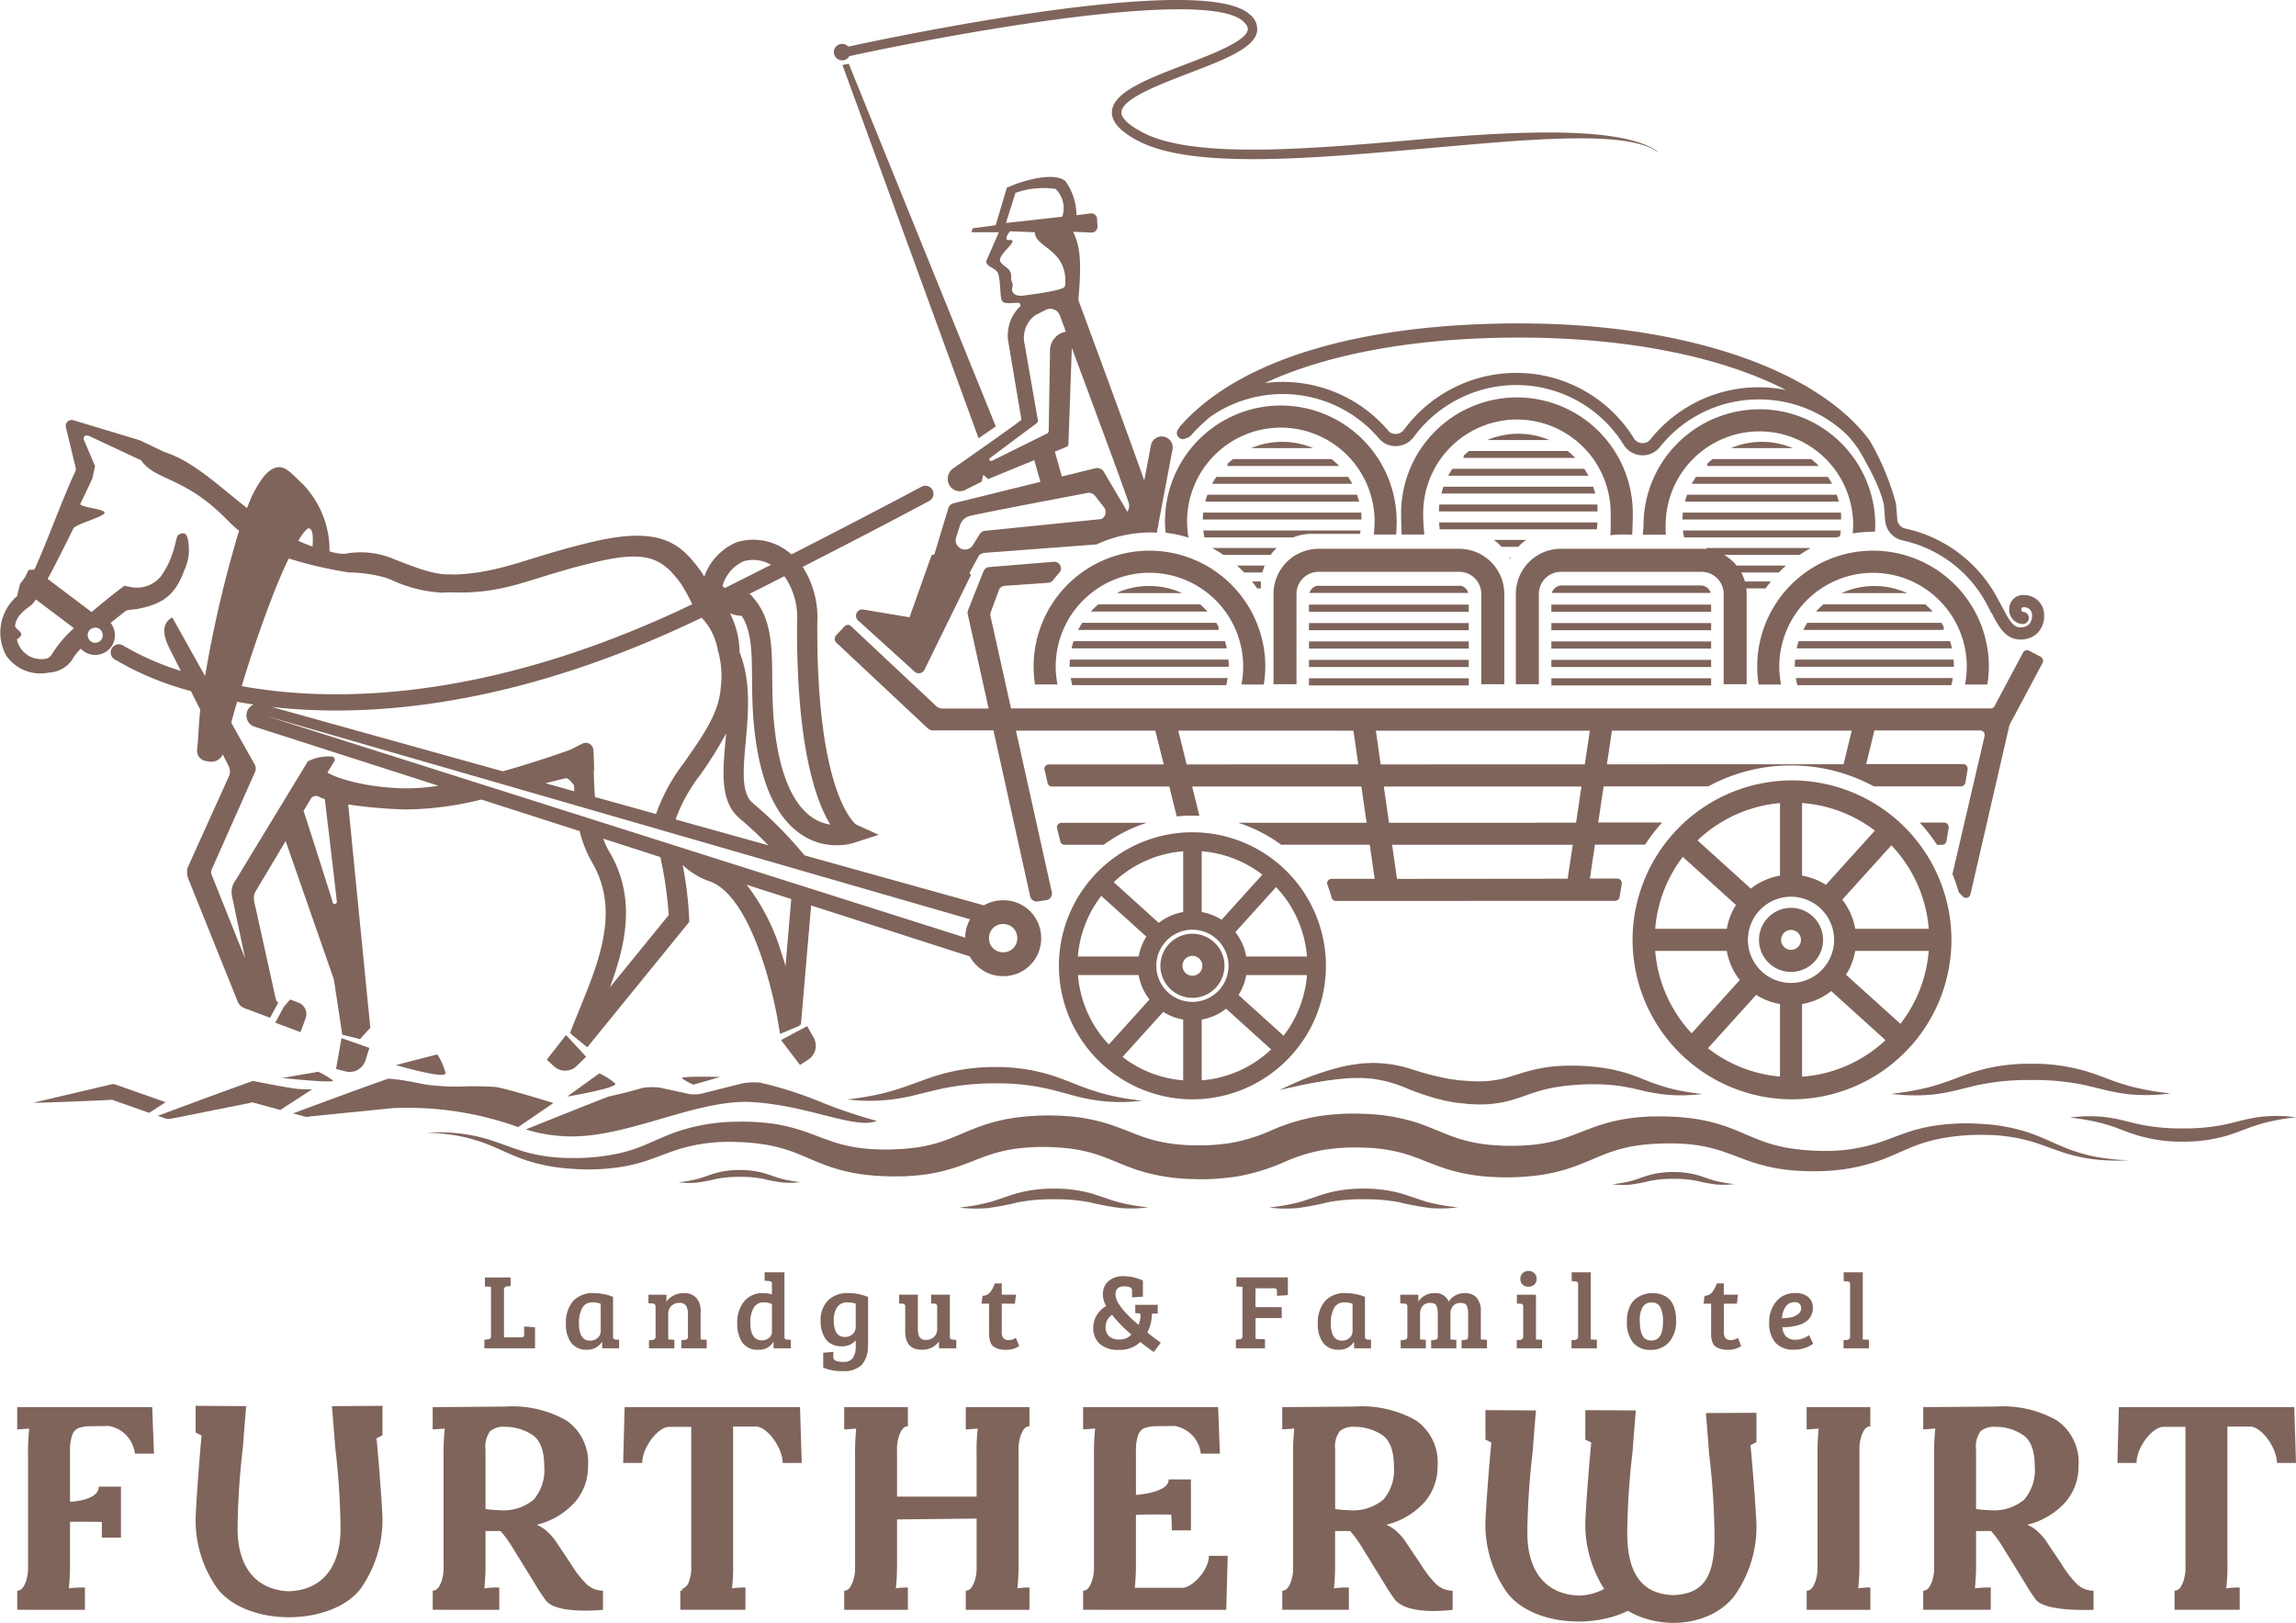<svg id="Komponente" xmlns="http://www.w3.org/2000/svg" width="224.87" height="158.925" viewBox="0 0 224.87 158.925">
  <path id="Pfad_2" data-name="Pfad 2" d="M94.587-18.94l1.176-.084a18.22,18.22,0,0,0-.113,2.55v4.111H87.856v-4.422a4.206,4.206,0,0,1,.227-1.615c.149-.342.326-.833.836-.851v-1.872H82.681v2.183l1.178-.084a22.82,22.82,0,0,0-.113,2.55V-5.616A4.242,4.242,0,0,1,83.519-4c-.153.34-.327.833-.838.851v1.872h6.238V-3.462a6.513,6.513,0,0,0-1.178.085,22.736,22.736,0,0,0,.115-2.552v-4.2l7.794-.084v4.593A4.24,4.24,0,0,1,95.423-4c-.151.34-.325.833-.836.851v1.872h6.238V-3.462a6.477,6.477,0,0,0-1.178.085,22.829,22.829,0,0,0,.113-2.552V-16.785a4.24,4.24,0,0,1,.227-1.615c.151-.342.327-.833.838-.851v-1.872H94.587Z" transform="translate(0 158.925)" fill="#7f645b"/>
  <path id="Pfad_3" data-name="Pfad 3" d="M1.684-21.122v2.183l1.178-.085a22.3,22.3,0,0,0-.115,2.55V-5.616A4.247,4.247,0,0,1,2.52-4c-.151.34-.326.833-.836.851v1.87H8.317V-3.462a9.5,9.5,0,0,0-1.573.085,22.83,22.83,0,0,0,.113-2.552V-9.9H7.2c.6-.018,2.777.014,2.777.014s0,.775,0,1.532h1.87v-4.99H9.664c.056,1.379-2.807,1.489-2.807,1.489v-4.933a4.58,4.58,0,0,1,.212-1.588,1.133,1.133,0,0,1,.61-.694,3.428,3.428,0,0,1,1.077-.185l1.876-.027a3.081,3.081,0,0,1,2.575,2.706h1.872l-.171-4.55Z" transform="translate(0 158.925)" fill="#7f645b"/>
  <path id="Pfad_4" data-name="Pfad 4" d="M61.175-21.122l-.142,5.458H62.9c0-1.493,1.516-3.51,2.631-3.53H67.7V-5.616A4.207,4.207,0,0,1,67.467-4a1.179,1.179,0,0,1-.622.667c-.266.1.3.165-.214.183v1.87h6.378V-3.462a7.661,7.661,0,0,0-1.318.085A18.236,18.236,0,0,0,71.8-5.929V-19.223H74.02c1.1-.018,2.633,2.066,2.633,3.559h1.87l-.169-5.458Z" transform="translate(0 158.925)" fill="#7f645b"/>
  <path id="Pfad_5" data-name="Pfad 5" d="M55.889-5.815,54.557-7.8A5.255,5.255,0,0,0,53.65-8.89a3.426,3.426,0,0,0-1.05-.7v-.027a7.308,7.308,0,0,0,3.728-2.226,5.283,5.283,0,0,0,1.262-3.472,4.993,4.993,0,0,0-2.113-4.506,10.744,10.744,0,0,0-6-1.361l-7.1.058v2.183l1.178-.086a22.874,22.874,0,0,0-.113,2.552V-5.617A4.253,4.253,0,0,1,43.219-4c-.153.34-.327.831-.838.851v1.87H48.9V-3.463a8.49,8.49,0,0,0-1.462.086,23.175,23.175,0,0,0,.113-2.58V-8.991h1.475a11.2,11.2,0,0,1,1.19,1.645l2.1,3.4a18.474,18.474,0,0,0,1.1,1.687c.984,1.487,5.641.978,5.641.978V-3.15a2.4,2.4,0,0,1-1.572-.6,10.5,10.5,0,0,1-1.6-2.07m-3.614-6.251a4.612,4.612,0,0,1-3.359,1.036,10.582,10.582,0,0,1-1.361-.115v-5.81a2.554,2.554,0,0,1,.455-1.814,2.055,2.055,0,0,1,1.446-.424,4.861,4.861,0,0,1,2.651.764q1.2.766,1.2,3.118a4.434,4.434,0,0,1-1.034,3.246" transform="translate(0 158.925)" fill="#7f645b"/>
  <path id="Pfad_6" data-name="Pfad 6" d="M115.791-3.434h-4.652a22.043,22.043,0,0,0,.114-2.494v-4.648l.737-.029c.622-.02,2.723,0,2.723,0s.053.789.053,1.545h1.872v-4.99h-2.183c.058,1.323-3.2,1.518-3.2,1.518v-4.253a4.535,4.535,0,0,1,.212-1.586,1.142,1.142,0,0,1,.609-.7,3.492,3.492,0,0,1,1.078-.184l1.873-.029a3.082,3.082,0,0,1,2.577,2.708h1.87l-.169-4.549H106.079v2.181l1.176-.084a23.009,23.009,0,0,0-.113,2.552V-5.617A4.251,4.251,0,0,1,106.915-4c-.151.34-.327.831-.836.851v1.87H120.1l.143-5.287h-1.844c0,1.417-1.64,3.133-2.6,3.133" transform="translate(0 158.925)" fill="#7f645b"/>
  <path id="Pfad_7" data-name="Pfad 7" d="M201.868-5.815,200.536-7.8a5.209,5.209,0,0,0-.907-1.092,3.413,3.413,0,0,0-1.05-.7v-.027a7.3,7.3,0,0,0,3.728-2.226,5.276,5.276,0,0,0,1.262-3.472,4.993,4.993,0,0,0-2.113-4.506,10.736,10.736,0,0,0-5.993-1.361l-7.1.058v2.183l1.178-.086a22.73,22.73,0,0,0-.114,2.552V-5.617A4.255,4.255,0,0,1,189.2-4c-.151.34-.328.831-.838.851v1.87h6.615V-3.463a9.8,9.8,0,0,0-1.553.086,23.841,23.841,0,0,0,.113-2.58V-8.991h1.473a11.052,11.052,0,0,1,1.19,1.645l2.1,3.4A18.354,18.354,0,0,0,199.4-2.258c1,1.214,5.641.978,5.641.978V-3.15a2.4,2.4,0,0,1-1.574-.6,10.511,10.511,0,0,1-1.6-2.07m-3.614-6.251a4.607,4.607,0,0,1-3.36,1.036,10.532,10.532,0,0,1-1.359-.115v-5.81a2.565,2.565,0,0,1,.453-1.814,2.061,2.061,0,0,1,1.446-.424,4.858,4.858,0,0,1,2.651.764q1.2.766,1.2,3.118a4.429,4.429,0,0,1-1.035,3.246" transform="translate(0 158.925)" fill="#7f645b"/>
  <path id="Pfad_8" data-name="Pfad 8" d="M176.944-18.94l1.176-.084a22.672,22.672,0,0,0-.114,2.55V-5.616A4.244,4.244,0,0,1,177.78-4c-.151.34-.326.833-.836.851v1.872h6.238V-3.462A6.481,6.481,0,0,0,182-3.378a22.962,22.962,0,0,0,.113-2.552V-16.785a4.241,4.241,0,0,1,.227-1.615c.151-.342.327-.833.838-.851v-1.872h-6.238Z" transform="translate(0 158.925)" fill="#7f645b"/>
  <path id="Pfad_9" data-name="Pfad 9" d="M207.522-21.122l-.143,5.458h1.872c0-1.493,1.516-3.51,2.631-3.53h2.16V-5.616A4.268,4.268,0,0,1,213.815-4c-.152.34-.327.833-.838.851v1.87h6.381V-3.462a7.681,7.681,0,0,0-1.32.085,18.347,18.347,0,0,0,.113-2.552V-19.223h2.215c1.1-.018,2.633,2.066,2.633,3.559h1.87l-.169-5.458Z" transform="translate(0 158.925)" fill="#7f645b"/>
  <path id="Pfad_10" data-name="Pfad 10" d="M139.094-5.815,137.762-7.8a5.3,5.3,0,0,0-.906-1.092,3.428,3.428,0,0,0-1.051-.7v-.027a7.3,7.3,0,0,0,3.728-2.226,5.271,5.271,0,0,0,1.262-3.472,4.992,4.992,0,0,0-2.112-4.506,10.745,10.745,0,0,0-6-1.361l-7.1.058v2.183l1.178-.086a22.728,22.728,0,0,0-.114,2.552V-5.617A4.255,4.255,0,0,1,126.424-4c-.151.34-.327.831-.838.851v1.87h6.522V-3.463a8.523,8.523,0,0,0-1.462.086,23.009,23.009,0,0,0,.115-2.58V-8.991h1.473a11.126,11.126,0,0,1,1.19,1.645l2.1,3.4a18.357,18.357,0,0,0,1.106,1.687c1.341,1.6,5.641.978,5.641.978V-3.15a2.4,2.4,0,0,1-1.573-.6,10.468,10.468,0,0,1-1.6-2.07m-3.614-6.251a4.606,4.606,0,0,1-3.359,1.036,10.546,10.546,0,0,1-1.36-.115v-5.81a2.56,2.56,0,0,1,.453-1.814,2.063,2.063,0,0,1,1.446-.424,4.858,4.858,0,0,1,2.651.764q1.2.766,1.205,3.118a4.429,4.429,0,0,1-1.036,3.246" transform="translate(0 158.925)" fill="#7f645b"/>
  <path id="Pfad_11" data-name="Pfad 11" d="M36.875-18.078l.583-.291v-2.884l-4.949.029s.2,2.377.317,3.989A73.809,73.809,0,0,1,33.351-9.4c.052,4.152-2,6.2-5.04,6.306C25.27-3.2,23.218-5.248,23.27-9.4a73.809,73.809,0,0,1,.525-7.837c.113-1.611.316-3.989.316-3.989l-4.949-.029v2.618l.583.293c-.075.642-.489,5.645-.586,8.108a11.511,11.511,0,0,0,2.217,6.99C24.45.447,32.418.249,35.244-3.245a11.693,11.693,0,0,0,2.217-6.99c-.1-2.464-.511-7.2-.586-7.844" transform="translate(0 158.925)" fill="#7f645b"/>
  <path id="Pfad_12" data-name="Pfad 12" d="M171.442-17.4l.582-.291v-2.884l-4.949.029s.2,2.377.317,3.989a73.8,73.8,0,0,1,.525,7.837c.052,4.152-1.009,5.893-4.05,6-3.04-.1-4.546-2.106-4.493-6.258a73.794,73.794,0,0,1,.525-7.837c.113-1.611.316-3.989.316-3.989l-4.949-.029v2.884l.583.291c-.075.644-.487,5.38-.586,7.846a11.839,11.839,0,0,0,1.845,6.486,5.334,5.334,0,0,1-2.476.653c-3.043-.1-5.093-2.154-5.043-6.306a74.089,74.089,0,0,1,.527-7.837c.112-1.611.315-3.989.315-3.989l-4.947-.029v2.884l.583.291c-.078.644-.489,5.38-.587,7.846A11.516,11.516,0,0,0,147.7-2.824C150.179.159,155.854.6,159.435-1.182,162.762.771,167.494.3,169.811-2.563a11.694,11.694,0,0,0,2.217-6.988c-.1-2.465-.511-7.2-.586-7.846" transform="translate(0 158.925)" fill="#7f645b"/>
  <path id="Pfad_13" data-name="Pfad 13" d="M47.786-27.763l-.345.031v.847H52.4v-2.068l-1.065-.072v.73a.526.526,0,0,1-.047.255.212.212,0,0,1-.194.079H49.363v-4.657a.3.3,0,0,1,.3-.333l.345-.032v-.845H47.494v.888l.593.031v4.853c0,.174-.1.272-.3.293" transform="translate(0 158.925)" fill="#7f645b"/>
  <path id="Pfad_14" data-name="Pfad 14" d="M60.1-27.815a.348.348,0,0,1-.058-.23v-3.882a5.25,5.25,0,0,0-1.858-.367,2.6,2.6,0,0,0-2.068.795,3.267,3.267,0,0,0-.689,2.212,3.032,3.032,0,0,0,.511,1.859,1.85,1.85,0,0,0,1.577.678,1.646,1.646,0,0,0,1.43-.752l.032.011v.606h1.66v-.836l-.335-.022a.293.293,0,0,1-.2-.072m-1.268-.73a.854.854,0,0,1-.293.631,1.053,1.053,0,0,1-.752.277q-1.084,0-1.086-1.692a3.073,3.073,0,0,1,.313-1.493,1.075,1.075,0,0,1,1.014-.565,1.96,1.96,0,0,1,.8.137Z" transform="translate(0 158.925)" fill="#7f645b"/>
  <path id="Pfad_15" data-name="Pfad 15" d="M63.508-32.137v.836l.439.031c.174.007.261.115.261.324v2.892a.344.344,0,0,1-.074.255.4.4,0,0,1-.228.088l-.345.032v.793h2.485v-.834l-.6-.032V-30.28a1.053,1.053,0,0,1,.291-.741,1.031,1.031,0,0,1,.789-.313.739.739,0,0,1,.673.277,1.6,1.6,0,0,1,.178.851v2.151a.344.344,0,0,1-.074.255.4.4,0,0,1-.23.088l-.344.032v.793h2.483v-.834l-.593-.032v-2.724a1.906,1.906,0,0,0-.433-1.361,1.612,1.612,0,0,0-1.226-.455,2.142,2.142,0,0,0-.971.225,1.888,1.888,0,0,0-.721.611v-.68Z" transform="translate(0 158.925)" fill="#7f645b"/>
  <path id="Pfad_16" data-name="Pfad 16" d="M77.455-26.886v-.836l-.365-.02a.227.227,0,0,1-.261-.241v-6.346H74.887v.824l.449.032c.18.014.27.1.27.25v1.054a2.908,2.908,0,0,0-.856-.124,2.3,2.3,0,0,0-1.874.815,3.3,3.3,0,0,0-.673,2.171,3.326,3.326,0,0,0,.439,1.764,1.791,1.791,0,0,0,1.671.793,1.556,1.556,0,0,0,1.419-.761l.032.011v.615Zm-1.849-1.629a.767.767,0,0,1-.281.6,1.044,1.044,0,0,1-.71.246q-1.127,0-1.127-1.755a2.794,2.794,0,0,1,.318-1.408,1.079,1.079,0,0,1,1.007-.554,1.925,1.925,0,0,1,.793.167Z" transform="translate(0 158.925)" fill="#7f645b"/>
  <path id="Pfad_17" data-name="Pfad 17" d="M85-26.9q.022-.251.021-1.138v-3.873a4.891,4.891,0,0,0-1.931-.385,2.742,2.742,0,0,0-1.974.7,2.729,2.729,0,0,0-.741,2.072,3.05,3.05,0,0,0,.45,1.67,1.609,1.609,0,0,0,.642.563,2.075,2.075,0,0,0,.955.209,1.729,1.729,0,0,0,1.388-.584v.576a2,2,0,0,1-.271,1.131,1.049,1.049,0,0,1-.939.4,2.13,2.13,0,0,1-.721-.1.375.375,0,0,1-.261-.381v-.5l-.991.085V-25a4.354,4.354,0,0,0,1.91.344,2.538,2.538,0,0,0,1.795-.543A2.54,2.54,0,0,0,85-26.9m-1.19-2.118a.955.955,0,0,1-.308.746,1.1,1.1,0,0,1-.757.275q-1.084,0-1.086-1.649A2.13,2.13,0,0,1,82-30.916a1.132,1.132,0,0,1,.976-.469,2.583,2.583,0,0,1,.834.124Z" transform="translate(0 158.925)" fill="#7f645b"/>
  <path id="Pfad_18" data-name="Pfad 18" d="M88.061-32.137v.856l.334.022c.173.007.261.1.261.291v2.411q0,1.807,1.618,1.807a1.935,1.935,0,0,0,1.69-.815v.678h1.692v-.825l-.367-.031a.358.358,0,0,1-.209-.077.354.354,0,0,1-.052-.225v-4.093H91.193v.856l.333.022a.293.293,0,0,1,.205.077.374.374,0,0,1,.056.236v2.2a1,1,0,0,1-.3.73,1.054,1.054,0,0,1-.788.3.676.676,0,0,1-.647-.281,1.766,1.766,0,0,1-.156-.836v-3.309Z" transform="translate(0 158.925)" fill="#7f645b"/>
  <path id="Pfad_19" data-name="Pfad 19" d="M97.435-33.244a3.162,3.162,0,0,1-.459.872,1.018,1.018,0,0,1-.743.349l-.1.762h.741v2.787q0,.313.011.475a2.216,2.216,0,0,0,.1.444.94.94,0,0,0,.239.428,1.463,1.463,0,0,0,.48.266,2.315,2.315,0,0,0,.793.121,2.27,2.27,0,0,0,1.327-.365L99.5-27.91a1.317,1.317,0,0,1-.7.219.667.667,0,0,1-.518-.182.955.955,0,0,1-.167-.642V-31.26H99.4l.1-.878H98.113v-1.106Z" transform="translate(0 158.925)" fill="#7f645b"/>
  <path id="Pfad_20" data-name="Pfad 20" d="M113.387-30.3v-.845h-2.2v.815l.334.02c.126.014.187.07.187.167a2.592,2.592,0,0,1-.2.96q-2.256-1.91-2.255-2.974,0-.8.845-.8a1.936,1.936,0,0,1,.554.083.339.339,0,0,1,.219.365v.637l1.065-.072v-1.577a4.416,4.416,0,0,0-1.885-.428,2.13,2.13,0,0,0-1.5.491,1.668,1.668,0,0,0-.532,1.284,2.177,2.177,0,0,0,.324,1.149,2.444,2.444,0,0,0-1.274,2.17,2.062,2.062,0,0,0,.606,1.5,2.592,2.592,0,0,0,1.921.617,2.821,2.821,0,0,0,2.088-.773q.687.564,1.314.982l.689-.908c-.563-.4-1-.737-1.315-1a3.89,3.89,0,0,0,.439-1.836Zm-3.732,2.548a1.433,1.433,0,0,1-1.044-.329,1.163,1.163,0,0,1-.329-.861,1.42,1.42,0,0,1,.636-1.223,12.342,12.342,0,0,0,1.89,1.922,1.475,1.475,0,0,1-1.153.491" transform="translate(0 158.925)" fill="#7f645b"/>
  <path id="Pfad_21" data-name="Pfad 21" d="M122.96-32.764h1.805c.133,0,.216.025.25.074a.432.432,0,0,1,.054.25v.417l1.065-.074v-1.732h-5.042v.886l.595.032v4.853c0,.174-.1.272-.3.293l-.344.031v.845h2.851v-.886l-.93-.031V-29.85h2.568v-1.066H122.96Z" transform="translate(0 158.925)" fill="#7f645b"/>
  <path id="Pfad_22" data-name="Pfad 22" d="M134.276-26.886v-.836l-.335-.02a.292.292,0,0,1-.2-.074.345.345,0,0,1-.057-.228v-3.884a5.289,5.289,0,0,0-1.858-.365,2.6,2.6,0,0,0-2.068.793,3.273,3.273,0,0,0-.689,2.214,3.013,3.013,0,0,0,.513,1.858,1.843,1.843,0,0,0,1.575.678,1.655,1.655,0,0,0,1.432-.75l.03.009v.606Zm-1.806-1.66a.842.842,0,0,1-.293.631,1.045,1.045,0,0,1-.751.277q-1.084,0-1.086-1.69a3.081,3.081,0,0,1,.314-1.494,1.07,1.07,0,0,1,1.013-.563,1.959,1.959,0,0,1,.8.135Z" transform="translate(0 158.925)" fill="#7f645b"/>
  <path id="Pfad_23" data-name="Pfad 23" d="M143.718-27.8a.374.374,0,0,1-.224.088l-.346.032v.793h2.486v-.834l-.6-.032v-2.724a1.986,1.986,0,0,0-.406-1.363,1.479,1.479,0,0,0-1.16-.453,1.841,1.841,0,0,0-1.586.834,1.351,1.351,0,0,0-1.372-.834,1.85,1.85,0,0,0-1.6.834v-.678h-1.766v.845l.439.032a.286.286,0,0,1,.2.077.4.4,0,0,1,.055.245v2.883h-.009a.349.349,0,0,1-.073.255.409.409,0,0,1-.23.088l-.344.032v.793h2.464v-.834l-.565-.032V-30.28a1.145,1.145,0,0,1,.252-.752.9.9,0,0,1,.735-.3c.324,0,.529.092.615.277a2.07,2.07,0,0,1,.132.851v2.151a.348.348,0,0,1-.074.255.4.4,0,0,1-.229.088l-.345.032v.793h2.464v-.834l-.574-.032v-2.505a1.146,1.146,0,0,1,.255-.782.923.923,0,0,1,.736-.293c.32,0,.523.092.611.277a2.093,2.093,0,0,1,.13.851v2.162a.37.37,0,0,1-.078.244" transform="translate(0 158.925)" fill="#7f645b"/>
  <path id="Pfad_24" data-name="Pfad 24" d="M148.891-27.711l-.343.031v.795h2.483v-.836l-.6-.031v-4.384h-1.869v.867l.365.02a.274.274,0,0,1,.2.063.37.37,0,0,1,.056.241v2.9a.3.3,0,0,1-.3.334" transform="translate(0 158.925)" fill="#7f645b"/>
  <path id="Pfad_25" data-name="Pfad 25" d="M150.274-33.133a.722.722,0,0,0,.225-.548.754.754,0,0,0-.225-.557.778.778,0,0,0-.579-.225.764.764,0,0,0-.575.225.764.764,0,0,0-.218.557.732.732,0,0,0,.218.548.792.792,0,0,0,.575.214.807.807,0,0,0,.579-.214" transform="translate(0 158.925)" fill="#7f645b"/>
  <path id="Pfad_26" data-name="Pfad 26" d="M154.257-27.711l-.344.031v.795H156.4v-.836l-.6-.031v-6.578h-1.868v.867l.365.022c.174.014.261.1.261.25v5.146a.3.3,0,0,1-.3.334" transform="translate(0 158.925)" fill="#7f645b"/>
  <path id="Pfad_27" data-name="Pfad 27" d="M162.885-32.09a2.465,2.465,0,0,0-1.059-.2,2.645,2.645,0,0,0-1.64.563,2.052,2.052,0,0,0-.615.872,3.538,3.538,0,0,0-.23,1.341,3.083,3.083,0,0,0,.615,2.082,2.153,2.153,0,0,0,1.708.7,2.347,2.347,0,0,0,1.789-.741,3.064,3.064,0,0,0,.7-2.183,3.711,3.711,0,0,0-.173-1.194,2.131,2.131,0,0,0-.417-.773,2.147,2.147,0,0,0-.678-.469m-1.144,4.442a1.019,1.019,0,0,1-.6-.167q-.541-.375-.543-1.847a2.4,2.4,0,0,1,.282-1.253.962.962,0,0,1,.883-.458.893.893,0,0,1,.856.48,3.065,3.065,0,0,1,.256,1.408q0,1.84-1.139,1.838" transform="translate(0 158.925)" fill="#7f645b"/>
  <path id="Pfad_28" data-name="Pfad 28" d="M170.115-31.26l.1-.878h-1.388v-1.106h-.678a3.113,3.113,0,0,1-.461.872,1.013,1.013,0,0,1-.741.349l-.1.762h.741v2.787c0,.209,0,.367.011.475a2.215,2.215,0,0,0,.093.444.946.946,0,0,0,.241.428,1.479,1.479,0,0,0,.48.266,2.319,2.319,0,0,0,.793.121,2.263,2.263,0,0,0,1.326-.365l-.313-.806a1.324,1.324,0,0,1-.7.219.665.665,0,0,1-.516-.182.953.953,0,0,1-.167-.642V-31.26Z" transform="translate(0 158.925)" fill="#7f645b"/>
  <path id="Pfad_29" data-name="Pfad 29" d="M177.172-28.181a2.233,2.233,0,0,1-1.295.458,1.241,1.241,0,0,1-.96-.338,1.392,1.392,0,0,1-.346-.894,5.459,5.459,0,0,0,1.577-.208,2.548,2.548,0,0,0,.711-.324,1.627,1.627,0,0,0,.491-.547,1.628,1.628,0,0,0,.2-.809,1.306,1.306,0,0,0-.46-1.07,1.875,1.875,0,0,0-1.241-.381,2.318,2.318,0,0,0-1.9.834,3.17,3.17,0,0,0-.677,2.068,2.907,2.907,0,0,0,.6,1.937,2.31,2.31,0,0,0,1.868.7,3.051,3.051,0,0,0,1.133-.2,2.46,2.46,0,0,0,.705-.387Zm-2.3-2.76a1.015,1.015,0,0,1,.9-.466.557.557,0,0,1,.625.637.682.682,0,0,1-.323.559,1.687,1.687,0,0,1-.705.3,5.367,5.367,0,0,1-.84.079,2.147,2.147,0,0,1,.345-1.111" transform="translate(0 158.925)" fill="#7f645b"/>
  <path id="Pfad_30" data-name="Pfad 30" d="M180.9-27.711l-.343.031v.795h2.483v-.836l-.6-.031v-6.578h-1.869v.867l.365.022c.175.014.261.1.261.25v5.146a.3.3,0,0,1-.3.334" transform="translate(0 158.925)" fill="#7f645b"/>
  <path id="Pfad_31" data-name="Pfad 31" d="M191.113-91.827c.057-.228.106-.46.144-.7h-15.37c.038.237.087.469.144.7Z" transform="translate(0 158.925)" fill="#7f645b"/>
  <path id="Pfad_32" data-name="Pfad 32" d="M191.363-93.754c0-.194-.014-.383-.029-.574H175.81c-.014.191-.029.379-.029.574,0,.041.006.083.008.124h15.569c0-.041.005-.083.005-.124" transform="translate(0 158.925)" fill="#7f645b"/>
  <path id="Pfad_33" data-name="Pfad 33" d="M175.968-95.434h15.208c-.052-.236-.112-.469-.185-.7H176.153c-.072.228-.133.462-.185.7" transform="translate(0 158.925)" fill="#7f645b"/>
  <path id="Pfad_34" data-name="Pfad 34" d="M176.611-97.237h13.755v-.326c-.072-.126-.15-.25-.227-.372H177.005c-.142.225-.274.459-.394.7" transform="translate(0 158.925)" fill="#7f645b"/>
  <path id="Pfad_35" data-name="Pfad 35" d="M177.861-99.04h11.423a8.15,8.15,0,0,0-.725-.7h-9.973a7.885,7.885,0,0,0-.725.7" transform="translate(0 158.925)" fill="#7f645b"/>
  <path id="Pfad_36" data-name="Pfad 36" d="M183.647-101.541H183.5a7.743,7.743,0,0,0-3.142.7h6.375v-.029a7.786,7.786,0,0,0-3.084-.669" transform="translate(0 158.925)" fill="#7f645b"/>
  <path id="Pfad_37" data-name="Pfad 37" d="M179.865-106.3c.113-.034.227-.07.342-.1.036-.189.059-.381.082-.575H164.828c.027.228.063.455.108.676Z" transform="translate(0 158.925)" fill="#7f645b"/>
  <path id="Pfad_38" data-name="Pfad 38" d="M164.781-108.049h15.535v-.477c-.007-.067-.011-.133-.018-.2H164.82c-.023.223-.034.448-.039.677" transform="translate(0 158.925)" fill="#7f645b"/>
  <path id="Pfad_39" data-name="Pfad 39" d="M165.023-109.8h15.058v-.064c-.055-.207-.118-.41-.188-.612H165.228c-.079.221-.146.446-.205.676" transform="translate(0 158.925)" fill="#7f645b"/>
  <path id="Pfad_40" data-name="Pfad 40" d="M165.7-111.546h13.729c-.126-.232-.26-.459-.406-.676H166.1a7.56,7.56,0,0,0-.406.676" transform="translate(0 158.925)" fill="#7f645b"/>
  <path id="Pfad_41" data-name="Pfad 41" d="M167.2-113.51v.216h10.939a7.626,7.626,0,0,0-.752-.676h-9.658q-.276.218-.529.46" transform="translate(0 158.925)" fill="#7f645b"/>
  <path id="Pfad_42" data-name="Pfad 42" d="M169.527-115.043h6.066a7.773,7.773,0,0,0-3.034-.613,7.771,7.771,0,0,0-3.032.613" transform="translate(0 158.925)" fill="#7f645b"/>
  <path id="Pfad_43" data-name="Pfad 43" d="M191.124-66.884A15.633,15.633,0,0,0,175.51-82.5a15.635,15.635,0,0,0-15.616,15.616A15.635,15.635,0,0,0,175.51-51.269a15.633,15.633,0,0,0,15.614-15.616m-14.629,13.4V-60.6a6.342,6.342,0,0,0,2.856-1.27l5.315,4.807a13.377,13.377,0,0,1-8.171,3.577m9.633-5.175L180.8-63.473a6.357,6.357,0,0,0,.9-2.329h7.2a13.358,13.358,0,0,1-2.777,7.143m2.777-9.308h-7.2a6.375,6.375,0,0,0-1.269-2.856l4.81-5.321a13.408,13.408,0,0,1,3.663,8.177m-12.41-12.318a13.361,13.361,0,0,1,7.132,2.7l-4.8,5.31a6.337,6.337,0,0,0-2.331-.9Zm-2.163.009v7.1a6.337,6.337,0,0,0-2.856,1.27l-5.22-4.72a13.4,13.4,0,0,1,8.076-3.654m-9.518,5.269,5.211,4.71a6.343,6.343,0,0,0-.9,2.33h-7.013a13.352,13.352,0,0,1,2.7-7.04m-2.7,9.205h7.013a6.34,6.34,0,0,0,1.27,2.854l-4.715,5.217a13.392,13.392,0,0,1-3.568-8.071m12.219,12.309a13.378,13.378,0,0,1-7.055-2.776L172-61.5a6.339,6.339,0,0,0,2.331.9Zm-3.14-13.391a4.226,4.226,0,0,1,4.221-4.222,4.227,4.227,0,0,1,4.222,4.222,4.228,4.228,0,0,1-4.222,4.222,4.227,4.227,0,0,1-4.221-4.222" transform="translate(0 158.925)" fill="#7f645b"/>
  <path id="Pfad_44" data-name="Pfad 44" d="M175.413-70.022a3.142,3.142,0,0,0-3.138,3.138,3.142,3.142,0,0,0,3.138,3.138,3.142,3.142,0,0,0,3.138-3.138,3.142,3.142,0,0,0-3.138-3.138m0,4.111a.975.975,0,0,1-.973-.973.973.973,0,0,1,.973-.973.972.972,0,0,1,.973.973.973.973,0,0,1-.973.973" transform="translate(0 158.925)" fill="#7f645b"/>
  <path id="Pfad_45" data-name="Pfad 45" d="M116.787-61.208a3.142,3.142,0,0,0,3.138-3.138,3.142,3.142,0,0,0-3.138-3.138,3.142,3.142,0,0,0-3.138,3.138,3.142,3.142,0,0,0,3.138,3.138m0-4.111a.975.975,0,0,1,.973.973.974.974,0,0,1-.973.973.974.974,0,0,1-.973-.973.975.975,0,0,1,.973-.973" transform="translate(0 158.925)" fill="#7f645b"/>
  <path id="Pfad_46" data-name="Pfad 46" d="M129.863-64.346a13.09,13.09,0,0,0-13.076-13.077A13.091,13.091,0,0,0,103.71-64.346a13.091,13.091,0,0,0,13.077,13.077,13.09,13.09,0,0,0,13.076-13.077m-12.17,11.218v-5.952a5.337,5.337,0,0,0,2.392-1.063l4.411,3.988a11.214,11.214,0,0,1-6.8,3.027m8.018-4.372L121.3-61.488a5.294,5.294,0,0,0,.754-1.951h5.954a11.2,11.2,0,0,1-2.295,5.94m2.295-7.752h-5.954a5.313,5.313,0,0,0-1.063-2.392l3.989-4.411a11.223,11.223,0,0,1,3.028,6.8M117.693-75.563a11.191,11.191,0,0,1,5.94,2.293l-3.989,4.413a5.307,5.307,0,0,0-1.951-.753Zm2.629,11.217a3.539,3.539,0,0,1-3.535,3.535,3.54,3.54,0,0,1-3.536-3.535,3.54,3.54,0,0,1,3.536-3.535,3.539,3.539,0,0,1,3.535,3.535M115.88-75.563v5.952a5.329,5.329,0,0,0-2.391,1.063l-4.411-3.989a11.211,11.211,0,0,1,6.8-3.026m-8.018,4.371,4.413,3.989a5.329,5.329,0,0,0-.754,1.951h-5.952a11.182,11.182,0,0,1,2.293-5.94m-2.293,7.752h5.952a5.333,5.333,0,0,0,1.063,2.392L108.6-56.637a11.216,11.216,0,0,1-3.027-6.8M115.88-53.128a11.186,11.186,0,0,1-5.939-2.293l3.988-4.413a5.321,5.321,0,0,0,1.951.753Z" transform="translate(0 158.925)" fill="#7f645b"/>
  <path id="Pfad_47" data-name="Pfad 47" d="M120.094-91.827c.057-.228.106-.46.144-.7h-15.37c.038.237.086.469.144.7Z" transform="translate(0 158.925)" fill="#7f645b"/>
  <path id="Pfad_48" data-name="Pfad 48" d="M120.344-93.754c0-.194-.015-.383-.029-.574H104.791c-.013.191-.029.379-.029.574,0,.041.006.083.007.124h15.569c0-.041.006-.083.006-.124" transform="translate(0 158.925)" fill="#7f645b"/>
  <path id="Pfad_49" data-name="Pfad 49" d="M104.949-95.434h15.209c-.052-.236-.113-.469-.187-.7H105.134c-.072.228-.133.462-.185.7" transform="translate(0 158.925)" fill="#7f645b"/>
  <path id="Pfad_50" data-name="Pfad 50" d="M105.591-97.237h13.753v-.326c-.07-.128-.147-.25-.224-.372H105.985c-.142.225-.273.459-.394.7" transform="translate(0 158.925)" fill="#7f645b"/>
  <path id="Pfad_51" data-name="Pfad 51" d="M106.842-99.04h11.422a8,8,0,0,0-.724-.7h-9.973a8.013,8.013,0,0,0-.725.7" transform="translate(0 158.925)" fill="#7f645b"/>
  <path id="Pfad_52" data-name="Pfad 52" d="M112.628-101.541h-.149a7.8,7.8,0,0,0-3.025.64v.058h6.258v-.029a7.786,7.786,0,0,0-3.084-.669" transform="translate(0 158.925)" fill="#7f645b"/>
  <path id="Pfad_53" data-name="Pfad 53" d="M156.4-107.094c.023-.185.043-.426.059-.676H140.944c.013.25.031.491.054.676Z" transform="translate(0 158.925)" fill="#7f645b"/>
  <path id="Pfad_54" data-name="Pfad 54" d="M149.466-106.052H146.3a5.094,5.094,0,0,1,.768.676H148.7a5.045,5.045,0,0,1,.768-.676" transform="translate(0 158.925)" fill="#7f645b"/>
  <path id="Pfad_55" data-name="Pfad 55" d="M140.925-108.842H156.46v-.475c-.006-.067-.009-.135-.016-.2H140.966c-.025.223-.036.448-.041.677" transform="translate(0 158.925)" fill="#7f645b"/>
  <path id="Pfad_56" data-name="Pfad 56" d="M141.167-110.591h15.058v-.064c-.056-.207-.119-.41-.189-.612H141.372c-.08.221-.146.446-.2.676" transform="translate(0 158.925)" fill="#7f645b"/>
  <path id="Pfad_57" data-name="Pfad 57" d="M141.84-112.339h13.729c-.126-.232-.261-.459-.406-.676H142.246a7.333,7.333,0,0,0-.406.676" transform="translate(0 158.925)" fill="#7f645b"/>
  <path id="Pfad_58" data-name="Pfad 58" d="M143.346-114.3v.216h10.939a7.888,7.888,0,0,0-.752-.676h-9.658q-.276.218-.529.46" transform="translate(0 158.925)" fill="#7f645b"/>
  <path id="Pfad_59" data-name="Pfad 59" d="M145.671-115.836h6.066a7.773,7.773,0,0,0-3.034-.613,7.77,7.77,0,0,0-3.032.613" transform="translate(0 158.925)" fill="#7f645b"/>
  <path id="Pfad_60" data-name="Pfad 60" d="M147.954-104.335h-.146c.024.045.051.088.074.135.022-.047.049-.09.072-.135" transform="translate(0 158.925)" fill="#7f645b"/>
  <path id="Pfad_61" data-name="Pfad 61" d="M82.482-153.013a.8.8,0,0,0,.7-.412c10.151-2.214,34.915-6.734,38.576-3.408.514.468.46.754.442.849-.208,1.111-3.5,2.37-6.144,3.381-3.622,1.386-7.042,2.695-7.154,4.6-.057,1,.793,1.947,2.6,2.889,2.541,1.326,6.527,1.774,11.214,1.774,4.968,0,10.722-.5,16.38-1,10.1-.883,20.023-1.932,23.231.273v-.052c-3.485-2.4-13.048-2.048-23.314-1.151-10.858.949-22.086,1.929-27.08-.675-1.4-.733-2.131-1.427-2.1-2.006.076-1.3,3.667-2.676,6.555-3.782,3.447-1.318,6.422-2.456,6.729-4.08a1.83,1.83,0,0,0-.734-1.712c-4.515-4.106-33.913,2-39.306,3.165a.8.8,0,0,0-.6-.27.807.807,0,0,0-.807.807.808.808,0,0,0,.807.808" transform="translate(0 158.925)" fill="#7f645b"/>
  <path id="Pfad_62" data-name="Pfad 62" d="M151.941-91.8h15.648v-.7H151.941Z" transform="translate(0 158.925)" fill="#7f645b" fill-rule="evenodd"/>
  <path id="Pfad_63" data-name="Pfad 63" d="M151.941-93.606h15.648v-.7H151.941Z" transform="translate(0 158.925)" fill="#7f645b" fill-rule="evenodd"/>
  <path id="Pfad_64" data-name="Pfad 64" d="M151.941-95.409h15.648v-.7H151.941Z" transform="translate(0 158.925)" fill="#7f645b" fill-rule="evenodd"/>
  <path id="Pfad_65" data-name="Pfad 65" d="M151.941-97.211h15.648v-.7H151.941Z" transform="translate(0 158.925)" fill="#7f645b" fill-rule="evenodd"/>
  <path id="Pfad_66" data-name="Pfad 66" d="M151.941-99.017h15.648v-.7H151.941Z" transform="translate(0 158.925)" fill="#7f645b" fill-rule="evenodd"/>
  <path id="Pfad_67" data-name="Pfad 67" d="M166.825-101.559a.991.991,0,0,0-.244-.034H152.95a.991.991,0,0,0-.244.034,1.007,1.007,0,0,0-.72.7h15.559a1.007,1.007,0,0,0-.72-.7" transform="translate(0 158.925)" fill="#7f645b"/>
  <path id="Pfad_68" data-name="Pfad 68" d="M123.774-91.888a11.544,11.544,0,0,0,.151-1.76A11.359,11.359,0,0,0,112.578-105a11.357,11.357,0,0,0-11.345,11.346,11.494,11.494,0,0,0,.139,1.76h2.2a9.237,9.237,0,0,1-.177-1.76,9.192,9.192,0,0,1,9.182-9.181,9.191,9.191,0,0,1,9.182,9.181,9.263,9.263,0,0,1-.173,1.76Z" transform="translate(0 158.925)" fill="#7f645b"/>
  <path id="Pfad_69" data-name="Pfad 69" d="M194.638-91.888a11.544,11.544,0,0,0,.151-1.76A11.358,11.358,0,0,0,183.443-105,11.358,11.358,0,0,0,172.1-93.649a11.249,11.249,0,0,0,.139,1.76h2.2a9.251,9.251,0,0,1-.176-1.76,9.191,9.191,0,0,1,9.182-9.181,9.19,9.19,0,0,1,9.181,9.181,9.372,9.372,0,0,1-.172,1.76Z" transform="translate(0 158.925)" fill="#7f645b"/>
  <path id="Pfad_70" data-name="Pfad 70" d="M125.445-119.214A11.358,11.358,0,0,0,114.1-107.867c0,.372.023.741.059,1.11a12.484,12.484,0,0,1,2.244.478,9.347,9.347,0,0,1-.14-1.588,9.192,9.192,0,0,1,9.182-9.182,9.192,9.192,0,0,1,9.182,9.182,11.76,11.76,0,0,1-.08,1.286h2.193c.03-.342.05-.942.05-1.286a11.358,11.358,0,0,0-11.345-11.347" transform="translate(0 158.925)" fill="#7f645b"/>
  <path id="Pfad_71" data-name="Pfad 71" d="M148.571-120.007a11.36,11.36,0,0,0-11.347,11.347c0,.356.021,1.726.054,2.079H139.5a19.412,19.412,0,0,1-.113-2.079,9.192,9.192,0,0,1,9.182-9.182,9.192,9.192,0,0,1,9.182,9.182c0,.415.017,1.734-.038,2.145a12.03,12.03,0,0,1,2.143-.034c.031-.34.06-1.771.06-2.111a11.36,11.36,0,0,0-11.347-11.347" transform="translate(0 158.925)" fill="#7f645b"/>
  <path id="Pfad_72" data-name="Pfad 72" d="M172.315-118.842A11.36,11.36,0,0,0,160.968-107.5c0,.23-.068.717-.055.946.858,0,1.285-.033,2.242,0a7.64,7.64,0,0,1-.021-.946,9.191,9.191,0,0,1,9.181-9.182A9.192,9.192,0,0,1,181.5-107.5c0,.271-.018.543-.041.813a12.676,12.676,0,0,1,2.053-.168l.119,0c.013-.216.034-.431.034-.647a11.36,11.36,0,0,0-11.347-11.347" transform="translate(0 158.925)" fill="#7f645b"/>
  <path id="Pfad_73" data-name="Pfad 73" d="M148.463-100.765v8.845h2.253v-8.845a2.165,2.165,0,0,1,2.162-2.162h13.774a2.163,2.163,0,0,1,2.162,2.162v8.845h2.253v-8.845a4.407,4.407,0,0,0-.036-.542h1.895c.164-.232.335-.455.513-.676h-2.545a4.372,4.372,0,0,0-.359-.883h3.684c.2-.212.414-.415.633-.613v-.063h-4.774a4.427,4.427,0,0,0-1.21-1.041h7.389q.49-.337,1.014-.628v-.048H167.025l.167.108.009,0a4.521,4.521,0,0,0-.549-.036H152.878a4.422,4.422,0,0,0-4.415,4.417" transform="translate(0 158.925)" fill="#7f645b"/>
  <path id="Pfad_74" data-name="Pfad 74" d="M124.727-100.765v8.845h2.253v-8.845a2.164,2.164,0,0,1,2.161-2.162h13.775a2.163,2.163,0,0,1,2.161,2.162v8.845h2.254v-8.845a4.421,4.421,0,0,0-4.415-4.417H129.141a4.421,4.421,0,0,0-4.414,4.417" transform="translate(0 158.925)" fill="#7f645b"/>
  <path id="Pfad_75" data-name="Pfad 75" d="M97.53-117.164l-14.4-35.513-.62.116,13.33,36.551Z" transform="translate(0 158.925)" fill="#7f645b"/>
  <path id="Pfad_76" data-name="Pfad 76" d="M92.88-109.166l-1.368,4.533-.275.081-2.158,6.078-4.566-.766a.619.619,0,0,0-.473,1.074l5.535,5.015a.616.616,0,0,0,.969-.189l4.553-9.28-.144-.2.9-1.656c.124-.232.464-.3.728-.322l10.811-.811a12.762,12.762,0,0,1,5.342-1.176c.189,0,.371.022.558.029l.073-.392a1.056,1.056,0,0,0,.083-.434l1.388-7.327a1.075,1.075,0,0,0-.965-1.273,1.075,1.075,0,0,0-1.149.872l-.653,3.44c-1.969-5.542-5.438-14.922-6.332-17.337l-.122-.327.022-.292c.411-4.6-.142-5.4-.52-6.4l1.786.077a.589.589,0,0,0,.589-.588l-.045-.732a.563.563,0,0,0-.638-.557l-1.379.183a5.811,5.811,0,0,0-1.088-3.352c-1.165-.931-4.118-.023-5.228.441l-.5.205-1.1,3.681-2.25.3-.126.386H97.83l-1.21,2.755c-.171.657.967.677,1.153,1.34.234.827.158,2.118.336,2.563s.912.233,1.735.257l.13.286a3.946,3.946,0,0,0-1.243,3.388l1.307,7.764c.011.108-6.7,4.785-6.7,4.785a1.253,1.253,0,0,0-.358,1.622,1.172,1.172,0,0,0,1.467.515l1.692-.842.167-.683.466.426,4.523-1.858.6,2.126-8.481,2.09a.764.764,0,0,0-.538.485m11.577-6a.306.306,0,0,0,.188-.274l.333-9.422c2.054,5.526,4.453,11.972,5.555,15.107a1.084,1.084,0,0,1-.113.947l-2.3-3.909a.764.764,0,0,0-.842-.354l-3.276.807-.687-2.435Zm-5-24.874a8.269,8.269,0,0,1,3.932-.388,2.621,2.621,0,0,1,.648,2.724l-5.512.614Zm-.311,9.3c.142-.479-.14-.569-.11-1.041.058-.925-.68-.912-1.056-1.52-.4-.646,2.072-2.226.854-2.122-.628.052.079-.854.079-.854l2.443.09c.015,1.546,3.3,1.656,2.964,5.279,0,0-.052.017-.052.026,0,.408-3.388.8-3.958.893-.959.155-1.282-.361-1.165-.751m-2,16.943a.166.166,0,0,1-.194-.265l4.584-3.425a.307.307,0,0,0,.12-.274l-1.289-7.41a2.76,2.76,0,0,1,1.018-2.881l1.032-.527a.993.993,0,0,1,1.388.538c.191.514.39,1.054.594,1.6a1.85,1.85,0,0,0-1.554,1.795l-.129,7.907a.3.3,0,0,1-.17.269Zm-3.5,7.493.376-1.169a1.4,1.4,0,0,1,1.018-.942c1.591-.372,11.052-2.163,11.473-2.239a.76.76,0,0,1,.739.282l.879,1.126a.761.761,0,0,1-.262,1.149l-11.414,1.153a.654.654,0,0,0-.482.3l-.682,1.1a.913.913,0,0,1-1.645-.761" transform="translate(0 158.925)" fill="#7f645b"/>
  <path id="Pfad_77" data-name="Pfad 77" d="M103.512-77.9l.308,1.257a.444.444,0,0,0,.444.444H108.1a14.725,14.725,0,0,1,4.208-2.151l-8.349,0a.446.446,0,0,0-.445.446" transform="translate(0 158.925)" fill="#7f645b"/>
  <path id="Pfad_78" data-name="Pfad 78" d="M188.023-78.373a17.337,17.337,0,0,1,1.685,2.181h.492a.446.446,0,0,0,.441-.374l.209-1.291a.445.445,0,0,0-.441-.516Z" transform="translate(0 158.925)" fill="#7f645b"/>
  <path id="Pfad_79" data-name="Pfad 79" d="M82.728-97.6l-.838.894a.509.509,0,0,0,.023.719l8.93,8.367a.834.834,0,0,0,.568.223l5.889,0,3.586,16.208a.656.656,0,0,0,.74.54l.844-.124a.655.655,0,0,0,.552-.759L99.5-87.374h13.65l.828,3.311-11.25,0a.443.443,0,0,0-.444.446l.3,1.273a.443.443,0,0,0,.446.444h11.489l.732,2.927a14.9,14.9,0,0,1,1.534-.081c.23,0,.456.007.683.018l-.71-2.865,16.578,0,.509,3.543-12.586,0a14.719,14.719,0,0,1,4.216,2.156h8.681l.478,3.341-4.219,0a.446.446,0,0,0-.446.446l.428,1.273a.446.446,0,0,0,.446.446l27.341-.011a.444.444,0,0,0,.438-.374l.211-1.291a.448.448,0,0,0-.441-.518l-2.677,0,.492-3.318h4.911a17.257,17.257,0,0,1,1.676-2.171l-6.263,0,.525-3.539,10.256,0a16.961,16.961,0,0,1,8.1-2.048,16.965,16.965,0,0,1,8.1,2.046h8.545a.446.446,0,0,0,.44-.374l.209-1.291a.446.446,0,0,0-.441-.518l-9.489,0,.8-3.289h10.361a.445.445,0,0,1,.434.543l-3.147,13.514a16.973,16.973,0,0,1,.615,1.791c.131.131.26.263.386.4a.44.44,0,0,0,.757-.192l3.809-16.524a.458.458,0,0,1,.041-.111l3.214-6.031a.443.443,0,0,0-.182-.6l-1.127-.6a.445.445,0,0,0-.6.183l-2.789,5.233a.444.444,0,0,1-.392.235H99.02L97-98.631a.638.638,0,0,1,.032-.338l.8-2.162a.659.659,0,0,1,.57-.426l4.275-.3a.65.65,0,0,0,.464-.25c.194-.246.393-.485.6-.717a.653.653,0,0,0-.54-1.088l-6.321.519a.655.655,0,0,0-.556.412L94.812-99.17a.661.661,0,0,0-.038.354l2.052,9.279H92.3a.884.884,0,0,1-.606-.241l-8.356-7.837a.431.431,0,0,0-.608.02m75.143,10.221H181.36l-.8,3.289-23.179.007Zm-4.314,14.5-16.74.016-.475-3.338,17.692,0-.484,3.224a.307.307,0,0,0,.007.1m.8-5.488-18.322.007L135.53-81.9l19.358,0Zm1.351-9.011-.495,3.3-19.993.005-.469-3.3Zm-23.156,0,.475,3.3-16.807.005-.822-3.309Z" transform="translate(0 158.925)" fill="#7f645b"/>
  <path id="Pfad_80" data-name="Pfad 80" d="M131.37-53.277a13.939,13.939,0,0,1,1.449-.079c.25,0,.505-.016.761.005l.777.059a12.558,12.558,0,0,1,3.237.867,23.761,23.761,0,0,0,3.909,1.284l1.093.2c.371.038.743.077,1.119.117s.762.038,1.149.058c.394-.011.787-.005,1.192-.054a10.809,10.809,0,0,0,2.338-.477c.728-.23,1.366-.48,1.981-.674a16.085,16.085,0,0,1,1.826-.459c.609-.1,1.219-.182,1.823-.23a23.5,23.5,0,0,1,3.451-.043,18.479,18.479,0,0,1,2.981.486,20.419,20.419,0,0,0,2.6.478,15.082,15.082,0,0,0,1.989.07c.543-.011.962-.049,1.244-.077l.432-.04-.43-.058c-.28-.034-.694-.085-1.221-.178a17.962,17.962,0,0,1-1.879-.421,24.423,24.423,0,0,1-2.4-.856,16.825,16.825,0,0,0-3.111-.939,20.445,20.445,0,0,0-3.726-.329,18.706,18.706,0,0,0-2.05.1,15.594,15.594,0,0,0-2.134.412c-.711.191-1.387.428-2.02.611a9.743,9.743,0,0,1-1.9.365c-.321.041-.656.036-.981.052-.335-.016-.664,0-1-.034s-.664-.05-.993-.074l-.964-.137a28.642,28.642,0,0,1-3.706-.964,12.785,12.785,0,0,0-3.773-.6l-.883.039c-.289.014-.563.07-.836.1a13.112,13.112,0,0,0-1.53.3,27.5,27.5,0,0,0-4.35,1.512l-1.525.7,1.633-.36a38.765,38.765,0,0,1,4.429-.734" transform="translate(0 158.925)" fill="#7f645b"/>
  <path id="Pfad_81" data-name="Pfad 81" d="M140.007-40.629a12.726,12.726,0,0,0,2.041.014l.741-.068s-.263-.032-.736-.094a18.39,18.39,0,0,1-1.958-.365c-.815-.192-1.721-.561-2.832-.9a13.189,13.189,0,0,0-3.726-.482,13.231,13.231,0,0,0-3.724.491c-1.112.338-2.016.708-2.829.9a18.69,18.69,0,0,1-1.958.369l-.736.1.741.066a13.127,13.127,0,0,0,2.041-.022,26.338,26.338,0,0,0,2.949-.563,17.745,17.745,0,0,1,3.518-.3,17.648,17.648,0,0,1,3.517.295,26.636,26.636,0,0,0,2.951.556" transform="translate(0 158.925)" fill="#7f645b"/>
  <path id="Pfad_82" data-name="Pfad 82" d="M109.677-40.629a12.725,12.725,0,0,0,2.041.014l.739-.068-.734-.094a18.436,18.436,0,0,1-1.958-.365c-.814-.192-1.721-.561-2.832-.9a13.189,13.189,0,0,0-3.726-.482,13.233,13.233,0,0,0-3.724.491c-1.111.338-2.016.708-2.829.9a18.684,18.684,0,0,1-1.958.369l-.735.1.741.066a13.127,13.127,0,0,0,2.041-.022,26.344,26.344,0,0,0,2.949-.563,17.738,17.738,0,0,1,3.518-.3,17.635,17.635,0,0,1,3.517.295,26.679,26.679,0,0,0,2.951.556" transform="translate(0 158.925)" fill="#7f645b"/>
  <path id="Pfad_83" data-name="Pfad 83" d="M168.114-43.259c-.525-.124-1.112-.363-1.829-.579a8.549,8.549,0,0,0-2.408-.311,8.526,8.526,0,0,0-2.408.316c-.717.219-1.3.458-1.829.584a12.2,12.2,0,0,1-1.264.239l-.475.061.479.043a8.4,8.4,0,0,0,1.318-.013,16.974,16.974,0,0,0,1.906-.365,11.506,11.506,0,0,1,2.273-.2,11.509,11.509,0,0,1,2.273.191,16.98,16.98,0,0,0,1.908.36,8.363,8.363,0,0,0,1.318.011l.478-.045-.474-.061a11.669,11.669,0,0,1-1.266-.236" transform="translate(0 158.925)" fill="#7f645b"/>
  <path id="Pfad_84" data-name="Pfad 84" d="M78.416-43.159l-.475-.061a11.686,11.686,0,0,1-1.266-.236c-.525-.124-1.111-.363-1.829-.579a8.547,8.547,0,0,0-2.408-.311,8.524,8.524,0,0,0-2.408.318c-.717.218-1.3.457-1.829.583a12.229,12.229,0,0,1-1.264.239l-.475.063s.171.014.478.043a8.437,8.437,0,0,0,1.318-.014,16.966,16.966,0,0,0,1.906-.363,11.361,11.361,0,0,1,2.273-.2,11.372,11.372,0,0,1,2.273.189,16.973,16.973,0,0,0,1.908.36,8.34,8.34,0,0,0,1.318.011l.478-.045" transform="translate(0 158.925)" fill="#7f645b"/>
  <path id="Pfad_85" data-name="Pfad 85" d="M208.4-45.3s-.15-.011-.443-.029-.726-.025-1.291-.108a16,16,0,0,1-4.767-1.244c-.991-.41-2.073-.964-3.364-1.381a17.458,17.458,0,0,0-4.322-.791,20.9,20.9,0,0,0-5.063.216,16.258,16.258,0,0,0-2.709.727c-.9.313-1.767.671-2.648.951a16.876,16.876,0,0,1-5.706.73,20.837,20.837,0,0,1-3.057-.293,15.128,15.128,0,0,1-3.005-.879c-1.005-.4-2.084-.919-3.293-1.316a16.8,16.8,0,0,0-3.776-.768c-.646-.079-1.284-.083-1.933-.113-.324,0-.649,0-.977.007l-.49.005-.5.034a16.832,16.832,0,0,0-4.042.708c-1.336.4-2.555.967-3.692,1.343a14.572,14.572,0,0,1-3.535.714A22.027,22.027,0,0,1,146-46.807a14.5,14.5,0,0,1-3.649-.791c-1.192-.419-2.505-1.072-4.021-1.52a18.813,18.813,0,0,0-4.625-.728,22.87,22.87,0,0,0-4.673.248,19.617,19.617,0,0,0-4.561,1.388,16.711,16.711,0,0,1-3.848,1.2,20.046,20.046,0,0,1-4,.234,15.807,15.807,0,0,1-3.828-.552c-1.216-.333-2.444-.919-3.888-1.412a17.532,17.532,0,0,0-4.441-.885,24.528,24.528,0,0,0-4.334.068,17.31,17.31,0,0,0-4.224.966c-1.34.493-2.469,1.057-3.577,1.424a14.19,14.19,0,0,1-3.395.707l-.433.045-.441.02-.876.038c-.581-.009-1.167.013-1.73-.038a14.541,14.541,0,0,1-3.264-.529c-1.045-.295-2.082-.737-3.21-1.135a17.129,17.129,0,0,0-3.474-.85,22.49,22.49,0,0,0-3.391-.167,18.518,18.518,0,0,0-6.256,1.135c-.948.36-1.809.771-2.634,1.113a14.986,14.986,0,0,1-2.446.813,20.057,20.057,0,0,1-4.749.491,16.873,16.873,0,0,1-4.141-.478c-1.248-.309-2.357-.779-3.4-1.124a15.948,15.948,0,0,0-4.942-.9c-.572-.036-1.009,0-1.3,0l-.442.007.442.031c.291.029.727.023,1.291.106a16,16,0,0,1,4.767,1.246c.991.41,2.073.964,3.365,1.381A17.617,17.617,0,0,0,56-44.469a20.829,20.829,0,0,0,5.064-.219,16.065,16.065,0,0,0,2.708-.726c.9-.313,1.766-.671,2.649-.951a16.918,16.918,0,0,1,5.706-.728,20.837,20.837,0,0,1,3.057.295,15.033,15.033,0,0,1,3,.881c1.007.4,2.086.917,3.294,1.315a16.9,16.9,0,0,0,3.776.768c.646.079,1.284.081,1.933.113l.976-.009.491-.005.5-.034a16.735,16.735,0,0,0,4.042-.71c1.336-.4,2.554-.967,3.692-1.343a14.549,14.549,0,0,1,3.536-.712,21.825,21.825,0,0,1,3.785.025,14.528,14.528,0,0,1,3.65.793c1.191.419,2.5,1.072,4.021,1.518a18.752,18.752,0,0,0,4.625.726,22.9,22.9,0,0,0,4.676-.248,19.788,19.788,0,0,0,4.558-1.39,16.685,16.685,0,0,1,3.847-1.2,20.054,20.054,0,0,1,4-.23,15.707,15.707,0,0,1,3.83.554c1.214.333,2.444.919,3.888,1.412a17.452,17.452,0,0,0,4.444.881,24.5,24.5,0,0,0,4.332-.068,17.4,17.4,0,0,0,4.224-.967c1.338-.493,2.467-1.056,3.576-1.424a14.272,14.272,0,0,1,3.4-.7l.434-.045.44-.02.876-.038c.581.009,1.167-.013,1.73.038a14.572,14.572,0,0,1,3.264.53c1.045.295,2.082.737,3.21,1.135a17.042,17.042,0,0,0,3.474.849,22.264,22.264,0,0,0,3.391.167,18.5,18.5,0,0,0,6.256-1.136c.948-.36,1.808-.771,2.635-1.113a14.982,14.982,0,0,1,2.445-.811,20.168,20.168,0,0,1,4.75-.491,16.87,16.87,0,0,1,4.141.478c1.248.309,2.357.779,3.4,1.126a16,16,0,0,0,4.941.9c.572.036,1.009,0,1.3,0l.443-.009" transform="translate(0 158.925)" fill="#7f645b"/>
  <path id="Pfad_86" data-name="Pfad 86" d="M89.531-51.663l2.419-.586a24.588,24.588,0,0,1,5.488-.583,22.055,22.055,0,0,1,5.469.6c.83.2,1.631.439,2.4.637a19.839,19.839,0,0,0,2.185.444,17.147,17.147,0,0,0,3.2.122l1.162-.1-1.151-.151a22.906,22.906,0,0,1-3.048-.656c-.626-.189-1.3-.419-2.017-.7s-1.5-.6-2.358-.894a17.894,17.894,0,0,0-5.849-.9,19.144,19.144,0,0,0-5.841.881c-.861.275-1.645.575-2.374.84s-1.4.484-2.034.667a25.7,25.7,0,0,1-3.057.635c-.741.1-1.151.153-1.151.153l1.162.1a18.582,18.582,0,0,0,3.2-.1,21.219,21.219,0,0,0,2.188-.4" transform="translate(0 158.925)" fill="#7f645b"/>
  <path id="Pfad_87" data-name="Pfad 87" d="M193.364-53.968c-.822.261-1.561.556-2.246.807s-1.32.457-1.913.629a25.227,25.227,0,0,1-2.894.586l-1.087.147,1.1.1a17.778,17.778,0,0,0,3.032-.047,18.673,18.673,0,0,0,2.081-.367c.734-.171,1.494-.379,2.282-.552a23.818,23.818,0,0,1,5.186-.493,23.9,23.9,0,0,1,5.19.478c.787.169,1.548.376,2.282.545a18.721,18.721,0,0,0,2.08.362,17.818,17.818,0,0,0,3.034.038l1.1-.1-1.088-.146a25.21,25.21,0,0,1-2.9-.577c-.594-.171-1.234-.363-1.917-.624s-1.424-.545-2.248-.8a18.225,18.225,0,0,0-5.537-.773,18.206,18.206,0,0,0-5.535.789" transform="translate(0 158.925)" fill="#7f645b"/>
  <path id="Pfad_88" data-name="Pfad 88" d="M207.74-49.253a14.951,14.951,0,0,0-1.685-.293,14.481,14.481,0,0,0-2.456-.031l-.888.084.881.119a20.5,20.5,0,0,1,2.345.466c.481.14,1,.295,1.551.507s1.155.441,1.82.649a14.789,14.789,0,0,0,4.485.626,14.813,14.813,0,0,0,4.483-.638c.665-.21,1.264-.45,1.818-.654s1.07-.371,1.552-.511a20.245,20.245,0,0,1,2.343-.473l.881-.121-.89-.083a14.424,14.424,0,0,0-2.454.038,14.631,14.631,0,0,0-1.685.3c-.6.137-1.211.306-1.847.446a19.415,19.415,0,0,1-4.2.4,19.429,19.429,0,0,1-4.2-.387c-.637-.138-1.254-.306-1.849-.442" transform="translate(0 158.925)" fill="#7f645b"/>
  <path id="Pfad_89" data-name="Pfad 89" d="M10.893-52.735l-7.564,1.78c-.4.1,7.346-.248,7.346-.248a.8.8,0,0,1,.566.072l3.37,1.185,1.611-1.043-.014-.005-4.749-1.669a.792.792,0,0,0-.566-.072" transform="translate(0 158.925)" fill="#7f645b"/>
  <path id="Pfad_90" data-name="Pfad 90" d="M56.011-47.636c5.736,0,12.4-3.692,17.67-3.363,5.594.349,10.088,2.7,12.2,1.847a49.054,49.054,0,0,1-5.8-1.978,36.65,36.65,0,0,0-5.67-1.78,7.024,7.024,0,0,0-1.649.065l-4.023,1.012a3.237,3.237,0,0,1-1.219.043l-2.9-.626a6.077,6.077,0,0,0-1.714.032s-1.455.444-3.341.851c-2.643,1.036-5.857,2.323-8.069,3.212a15.309,15.309,0,0,0,4.519.685" transform="translate(0 158.925)" fill="#7f645b"/>
  <path id="Pfad_91" data-name="Pfad 91" d="M24.781-50.955l2.672.725,3.118-2.018c-.4.013-.833,0-1.329-.036-.789-.057-3.661-.626-4.479-.789-2.71.969-6.619,2.417-9.315,3.42l.552.194a1.333,1.333,0,0,0,.825.072l7.82-1.564c-.124-.034.009-.034.135,0" transform="translate(0 158.925)" fill="#7f645b"/>
  <path id="Pfad_92" data-name="Pfad 92" d="M54.2-50.908c-.786-.243-4.839-1.485-5.7-1.573a32.893,32.893,0,0,0-3.561-.034,24.625,24.625,0,0,1-2.967-.164c-.8-.085-2.145-.493-3.949-.617-2.336.818-6.294,2.278-9.322,3.4l1.192.324a.8.8,0,0,0,.441-.02l8.144-.816a32.059,32.059,0,0,1,12.273,1.858Z" transform="translate(0 158.925)" fill="#7f645b"/>
  <path id="Pfad_93" data-name="Pfad 93" d="M60.242-52.827a6.141,6.141,0,0,0-1.545-.984l-3.145,2.269s5.064-.842,4.69-1.286" transform="translate(0 158.925)" fill="#7f645b"/>
  <path id="Pfad_94" data-name="Pfad 94" d="M70.545-53.458s-4-.113-3.749.133a5.507,5.507,0,0,0,1.115.619Z" transform="translate(0 158.925)" fill="#7f645b"/>
  <path id="Pfad_95" data-name="Pfad 95" d="M32.6-53.121a7.887,7.887,0,0,0-1.431-.847l-3.532.608s5.28.557,4.963.239" transform="translate(0 158.925)" fill="#7f645b"/>
  <path id="Pfad_96" data-name="Pfad 96" d="M33.445-57.256l-.532,3.012.93.241a1.615,1.615,0,0,0,1.935-1.038l.4-1.261-1.187-.423Z" transform="translate(0 158.925)" fill="#7f645b"/>
  <path id="Pfad_97" data-name="Pfad 97" d="M43.637-53.846a6.3,6.3,0,0,0-.807-1.823l-4.059,1.043s4.945,1.451,4.866.78" transform="translate(0 158.925)" fill="#7f645b"/>
  <path id="Pfad_98" data-name="Pfad 98" d="M29.233-60.737l-.818-.307-.608.7-.851,1.568,2.474.928.5-1.347a1.2,1.2,0,0,0-.7-1.545" transform="translate(0 158.925)" fill="#7f645b"/>
  <path id="Pfad_99" data-name="Pfad 99" d="M79.705-57.283l-.654-1.151-1.115.586-1.44.779,1.856,2.433.807-.52a1.619,1.619,0,0,0,.547-2.127" transform="translate(0 158.925)" fill="#7f645b"/>
  <path id="Pfad_100" data-name="Pfad 100" d="M115.57-117.166a.719.719,0,0,0-.127.218c-.011.012-.024.025-.034.038a.591.591,0,0,0,.054.839.592.592,0,0,0,.721.047.687.687,0,0,0,.429-.228,16.971,16.971,0,0,1,1.948-1.876,12.407,12.407,0,0,1,7.062-2.21,12.4,12.4,0,0,1,9.442,4.357,2.1,2.1,0,0,0,1.7.741,2.219,2.219,0,0,0,1.712-.908,12.468,12.468,0,0,1,10.007-5.069,12.354,12.354,0,0,1,10.536,5.846,2.2,2.2,0,0,0,1.733,1.03,2.141,2.141,0,0,0,1.82-.811,12.366,12.366,0,0,1,9.693-4.659,12.391,12.391,0,0,1,8.691,3.53A13.677,13.677,0,0,1,181.971-115c.079.113,2.217,3.589,2.544,5.589.005.036.009.072.013.11l.1,1.316a2.182,2.182,0,0,0,1.694,1.978,12.288,12.288,0,0,1,8.187,6.109.519.519,0,0,0,.058.126c.046.076.09.155.134.232.087.169.175.338.254.511a.621.621,0,0,0,.119.165c.021.041.045.084.066.126.6,1.14,1.27,2.433,2.708,2.438h.013a2.329,2.329,0,0,0,1.69-.631,2.361,2.361,0,0,0,.651-1.719,1.948,1.948,0,0,0-1.935-2,1.357,1.357,0,0,0-1.483,1.41,1.382,1.382,0,0,0,1.32,1.428.6.6,0,0,0,.6-.593.6.6,0,0,0-.6-.6c-.079,0-.132-.169-.132-.239,0-.151,0-.219.3-.219a.753.753,0,0,1,.745.809,1.235,1.235,0,0,1-.3.876,1.167,1.167,0,0,1-.851.286h-.007c-.685,0-1.077-.685-1.658-1.8-.142-.271-.292-.548-.452-.821a13.47,13.47,0,0,0-9.172-7.06.987.987,0,0,1-.759-.9l-.1-1.315a1.935,1.935,0,0,0-.027-.221,25.245,25.245,0,0,0-2.578-6.184c-5.123-6.92-18.058-11.462-34.3-11.462-15.733,0-27.537,3.582-33.236,10.086M172.262-121a13.541,13.541,0,0,0-10.621,5.106.972.972,0,0,1-.823.366,1,1,0,0,1-.793-.474,13.543,13.543,0,0,0-11.545-6.406,13.664,13.664,0,0,0-10.966,5.555,1.03,1.03,0,0,1-.8.424.909.909,0,0,1-.748-.325,13.591,13.591,0,0,0-10.347-4.774,13.55,13.55,0,0,0-1.737.117c6.189-2.879,14.795-4.455,24.92-4.455,10.589,0,19.787,1.874,26.106,5.127a13.71,13.71,0,0,0-2.65-.261" transform="translate(0 158.925)" fill="#7f645b"/>
  <path id="Pfad_101" data-name="Pfad 101" d="M128.2-91.8h15.648v-.7H128.2Z" transform="translate(0 158.925)" fill="#7f645b" fill-rule="evenodd"/>
  <path id="Pfad_102" data-name="Pfad 102" d="M128.2-93.606h15.648v-.7H128.2Z" transform="translate(0 158.925)" fill="#7f645b" fill-rule="evenodd"/>
  <path id="Pfad_103" data-name="Pfad 103" d="M128.2-95.409h15.648v-.7H128.2Z" transform="translate(0 158.925)" fill="#7f645b" fill-rule="evenodd"/>
  <path id="Pfad_104" data-name="Pfad 104" d="M128.2-97.211h15.648v-.7H128.2Z" transform="translate(0 158.925)" fill="#7f645b" fill-rule="evenodd"/>
  <path id="Pfad_105" data-name="Pfad 105" d="M128.2-99.017h15.648v-.7H128.2Z" transform="translate(0 158.925)" fill="#7f645b" fill-rule="evenodd"/>
  <path id="Pfad_106" data-name="Pfad 106" d="M143.089-101.559h-14.12a1.012,1.012,0,0,0-.721.7h15.56a1.006,1.006,0,0,0-.719-.7" transform="translate(0 158.925)" fill="#7f645b"/>
  <path id="Pfad_107" data-name="Pfad 107" d="M126.659-106.3a4.915,4.915,0,0,1,1.815-.349H133.2c.021-.108.041-.217.061-.327H117.851c.026.228.061.455.106.676Z" transform="translate(0 158.925)" fill="#7f645b"/>
  <path id="Pfad_108" data-name="Pfad 108" d="M125.034-105.259h-6.323a12.6,12.6,0,0,1,1.108.676h4.625a5.078,5.078,0,0,1,.59-.676" transform="translate(0 158.925)" fill="#7f645b"/>
  <path id="Pfad_109" data-name="Pfad 109" d="M117.8-108.049h15.535v-.477c-.007-.067-.011-.133-.018-.2H117.842c-.023.223-.034.448-.039.677" transform="translate(0 158.925)" fill="#7f645b"/>
  <path id="Pfad_110" data-name="Pfad 110" d="M118.044-109.8H133.1v-.064c-.056-.207-.119-.41-.189-.612H118.249c-.079.221-.145.446-.205.676" transform="translate(0 158.925)" fill="#7f645b"/>
  <path id="Pfad_111" data-name="Pfad 111" d="M118.717-111.546h13.73c-.126-.232-.261-.459-.406-.676H119.124a7.339,7.339,0,0,0-.407.676" transform="translate(0 158.925)" fill="#7f645b"/>
  <path id="Pfad_112" data-name="Pfad 112" d="M120.224-113.51v.216h10.938a7.5,7.5,0,0,0-.751-.676h-9.659c-.183.146-.359.3-.528.46" transform="translate(0 158.925)" fill="#7f645b"/>
  <path id="Pfad_113" data-name="Pfad 113" d="M122.549-115.043h6.066a7.771,7.771,0,0,0-3.032-.613,7.773,7.773,0,0,0-3.034.613" transform="translate(0 158.925)" fill="#7f645b"/>
  <path id="Pfad_114" data-name="Pfad 114" d="M123.859-103.542h-2.708c.241.215.473.442.7.676h1.791a4.939,4.939,0,0,1,.219-.676" transform="translate(0 158.925)" fill="#7f645b"/>
  <path id="Pfad_115" data-name="Pfad 115" d="M123.486-101.305v-.358c0-.108.009-.212.017-.318h-.881c.176.219.347.444.508.676Z" transform="translate(0 158.925)" fill="#7f645b"/>
  <path id="Pfad_116" data-name="Pfad 116" d="M4.824-93.065A2.864,2.864,0,0,0,7.11-94.383a4.521,4.521,0,0,1,.815-1.02,1.851,1.851,0,0,0,.412.342,1.883,1.883,0,0,0,.978.273,1.955,1.955,0,0,0,.464-.058l.038-.009a1.9,1.9,0,0,0,1.171-.872,1.914,1.914,0,0,0,.2-1.48,1.885,1.885,0,0,0-.356-.716v0c.514-.412,1.032-.822,1.527-1.21a5.669,5.669,0,0,1,.989-.133c2.307-.46,3.726-1.126,4.681-3.759a4.768,4.768,0,0,0,.378-3.023c-.14-1.091-.949-.482-.949-.482-.268.116-.234,1.926-1.651,3.978a3.009,3.009,0,0,1-3.113,1.086l-.529-.09-.426.326c-.408.313-1.537,1.187-2.767,2.244l-4.2-3.17a1.21,1.21,0,0,0-.108-.065c.768-1.422,1.681-3.24,2.517-4.945.2-.406,2.856-1.119,3.043-1.5.216-.444-2.532-.55-2.341-.95.532-1.1.951-1.992,1.162-2.436l.262-1.23-.957-2.255c-.36-.667-.027-.826.365-.7l4.945,2.318a.286.286,0,0,1,.165.082c1.46,2.052,4.273,1.523,8.536,5.934a12.3,12.3,0,0,0,1.052.959,114.69,114.69,0,0,0-3.181,13.39c-.052.29-.1.568-.147.834l-3.215-5.742c-1.2.64-.809,2.034-.169,3.235l1.005,2a26.841,26.841,0,0,1-5.634-2.473.794.794,0,0,0-1.1.227.794.794,0,0,0,.227,1.1,29.474,29.474,0,0,0,7.5,3.127l.915,1.82c-.18,1.723-.169,2.723-.311,3.9a1.014,1.014,0,0,0,.836,1.12l.361.063a1.212,1.212,0,0,0,1.315-.707l.592,1.176a1.186,1.186,0,0,1,.058.874L18.363-73.93a1.9,1.9,0,0,0,.088,1.084l4.828,12a1.151,1.151,0,0,0,.663.649l2.509.941.793-1.466-.2-.225-2.149-9.705a1.609,1.609,0,0,1,.065-.856l3.017-5.055L32.7-63.011l.825,5.418,1.732.423,1.012-1.1L34.105-80.145a46.294,46.294,0,0,0,5.616.489,31.707,31.707,0,0,0,7.425-.971l9.63,3.091a11.5,11.5,0,0,0,1.16,2.973c2.811,4.686.782,9.662-1.18,14.472-.331.815-.646,1.584-.937,2.356l.2.074-.038.047,1.537,1.25,9.993-12.287-.013-.372a37.476,37.476,0,0,0-.633-5.191,7.25,7.25,0,0,0,2.473,1.539c4.141,1.253,6.427,10.838,6.959,14.425l.007,0,.094.572,1.978-.825-.126-.083v0l.191.016,1-11.685,15.537,4.988a3.683,3.683,0,0,0,3.239,1.935h.074a3.682,3.682,0,0,0,3.681-3.679v-.074a3.684,3.684,0,0,0-3.681-3.679h-.074a3.66,3.66,0,0,0-1.847.5L78.795-75.16a39.7,39.7,0,0,0-5.073-5.129c-1.144-.953-.933-3.275-.689-5.965.255-2.823.539-5.979-.6-8.8a8.58,8.58,0,0,0-.93-3.8,4.131,4.131,0,0,0,1.147.248c.966,1.487.984,3.557,1.005,6.118.011,1.25.022,2.667.151,4.172.482,5.677,2.084,9.434,4.758,11.167a6.16,6.16,0,0,0,3.381,1,5.551,5.551,0,0,0,1.715-.248l2.4-.775-2.224-1.016c-.279-.219-3.9-3.4-3.789-19.788a9.207,9.207,0,0,0-1.431-5.436c7.774-3.969,12.33-6.42,12.39-6.452a.8.8,0,0,0,.324-1.076.8.8,0,0,0-1.077-.323c-.059.032-4.749,2.553-12.735,6.628a5.851,5.851,0,0,0-.468-.367,5.546,5.546,0,0,0-4.862-.834,5.689,5.689,0,0,0-3.215,3.384,7.187,7.187,0,0,0-.408-.644C66.644-105.7,64.7-107.4,58.187-105.9c-6.484,1.5-9.11,3.131-13.877,3.243l-.013-.033c-1.525.139-3.4-.579-5.2-1.284l-.584-.226a8.262,8.262,0,0,0-4.787-.482,5.4,5.4,0,0,1-1.451-.247,9.34,9.34,0,0,0-2.6-6.565c-1.318-1.187-2.169-2.665-3.823-.791a11.1,11.1,0,0,0-1.651,3.118c-2.854-2.234-5.314-4.62-8.108-5.492L13.72-115.8,7.2-117.769a.592.592,0,0,0-.768.592l1,4.143a.564.564,0,0,1-.054.277c-1.185,2.5-2.827,7.043-3.956,9.494-.131.286-.558-.007-.68.25a3.994,3.994,0,0,1-.771,1.245c-.014.019-.289,1.213-.308,1.231A4.7,4.7,0,0,0,.6-94.735a4.086,4.086,0,0,0,4.22,1.67m4.305-4.364.038-.009a.723.723,0,0,1,.174-.022.731.731,0,0,1,.369.1.738.738,0,0,1,.338.478.708.708,0,0,1-.083.541.711.711,0,0,1-.439.329L9.489-96a.711.711,0,0,1-.543-.081.743.743,0,0,1-.336-.477.719.719,0,0,1,.52-.872m87.736,30.34a1.348,1.348,0,0,1,1.345-1.345h.074a1.347,1.347,0,0,1,1.345,1.345v.074a1.346,1.346,0,0,1-1.345,1.345h-.074a1.348,1.348,0,0,1-1.345-1.345ZM32.756-70.4a.22.22,0,0,1-.2-.243c.009-.09-2.649-8.338-2.823-8.878l.71-1.187a.586.586,0,0,1,.771-.205,4.112,4.112,0,0,0,.6.25c.369,3.088,1.187,9.973,1.176,10.067a.22.22,0,0,1-.243.2m6.772-11.327c-4.616-.137-7.177-1.324-7.448-1.557l.678-1.108a.3.3,0,0,0-.254-.448,4.417,4.417,0,0,0-2.347.471L23.111-72.781A2.009,2.009,0,0,0,22.758-71l1.25,5.936c-1.232-3.078-3.24-8.094-3.271-8.173a.736.736,0,0,1,.045-.653l4.2-9.443a.8.8,0,0,0-.034-.717l-2.3-4.105c.173-.635.363-1.32.574-2.045q.785.143,1.622.268a1.161,1.161,0,0,0-.685.831,1.161,1.161,0,0,0,.872,1.372l17.905,5.749a19.755,19.755,0,0,1-3.4.255M59.735-62.236c1.575-4.257,2.6-8.847-.09-13.329a8.42,8.42,0,0,1-.57-1.232l5.6,1.8a38.876,38.876,0,0,1,.82,5.682Zm17.2-2.086c-.133-.446-.275-.9-.43-1.361a20.241,20.241,0,0,0-3.381-6.6l4.37,1.4ZM95.011-68.9a3.655,3.655,0,0,0-.48,1.795L26.107-88.8ZM53.436-82.223c.739-.192,1.41-.363,1.982-.489.2-.045.59.385.8.7.009.191.02.383.03.576Zm19.016,3.458a35.274,35.274,0,0,1,2.8,2.62l-9.088-2.532A16.131,16.131,0,0,1,68.624-83.1a38.779,38.779,0,0,0,2.494-4.007q-.03.34-.059.674c-.282,3.109-.548,6.048,1.394,7.666m5.611-19.22c-.079,12.068,1.818,17.465,3.258,19.815a4.239,4.239,0,0,1-1.714-.66c-2.086-1.376-3.41-4.713-3.83-9.649-.12-1.431-.133-2.748-.144-4.021-.025-3.064-.049-5.711-1.751-7.761l-.408-.491-.214.057q1.869-.939,3.561-1.8a7.061,7.061,0,0,1,1.243,4.51m-5.2-5.986a3.477,3.477,0,0,1,2.651.356q-2.131,1.078-4.519,2.278a2.221,2.221,0,0,1-.236-.19,3.727,3.727,0,0,1,2.1-2.444m-4.152,5.54c.074.079.142.162.225.237A6.069,6.069,0,0,1,70.3-95.255a8.942,8.942,0,0,1,.288,3.674c-.187,2.708-2.1,5.163-3.605,7.366a17.758,17.758,0,0,0-2.728,5.006L58.27-80.876c-.067-.854-.1-1.714-.111-2.55a.128.128,0,0,0,.029-.077c0-.6-.036-1.374-.072-1.975a.741.741,0,0,0-1.039-.637c-.2.088-.424.2-.691.347-.167.092-.376.191-.6.293-1.138.4-3.665,1.277-6.546,2.082L26.592-89.7l.1.013a55.638,55.638,0,0,0,6.243.342c8.829,0,20.967-1.948,35.778-9.085m-39.247-7.944c.48-.738.763-.826.766-.828.322.114.475.425.376,1.8-.478-.167-.94-.358-1.392-.563.085-.139.167-.279.25-.406m-2.861,6.049c.55-1.432,1.113-2.759,1.678-3.911a41.029,41.029,0,0,0,5.9,1.37,13.634,13.634,0,0,1,3.609.518l.577.223a13.279,13.279,0,0,0,4.861,1.232c.106,0,.455-.015.813-.031,5.67.218,7.666-1.431,14.526-3.016,4.938-1.138,6.36-.228,8.144,2.2A17.739,17.739,0,0,1,67.8-99.753C49.62-91.04,35.623-90.3,26.984-91.254c-1.169-.13-2.273-.293-3.312-.48.762-2.523,1.73-5.447,2.937-8.592M1.659-96.318c1.056-.66-.225-.9-.176-1.363.108-1.016,1.2-1.692,1.548-1.96l.189-.18a4.567,4.567,0,0,0,.291-.4l3.73,2.812a11.61,11.61,0,0,0-2.225,2.66,2.47,2.47,0,0,1-.324.282,2.42,2.42,0,0,1-3.034-1.847" transform="translate(0 158.925)" fill="#7f645b"/>
  <path id="Pfad_117" data-name="Pfad 117" d="M55.434-57.563l-1.884,2.41.707.649a1.618,1.618,0,0,0,2.2-.007l.948-.924-.851-.93Z" transform="translate(0 158.925)" fill="#7f645b"/>
</svg>
